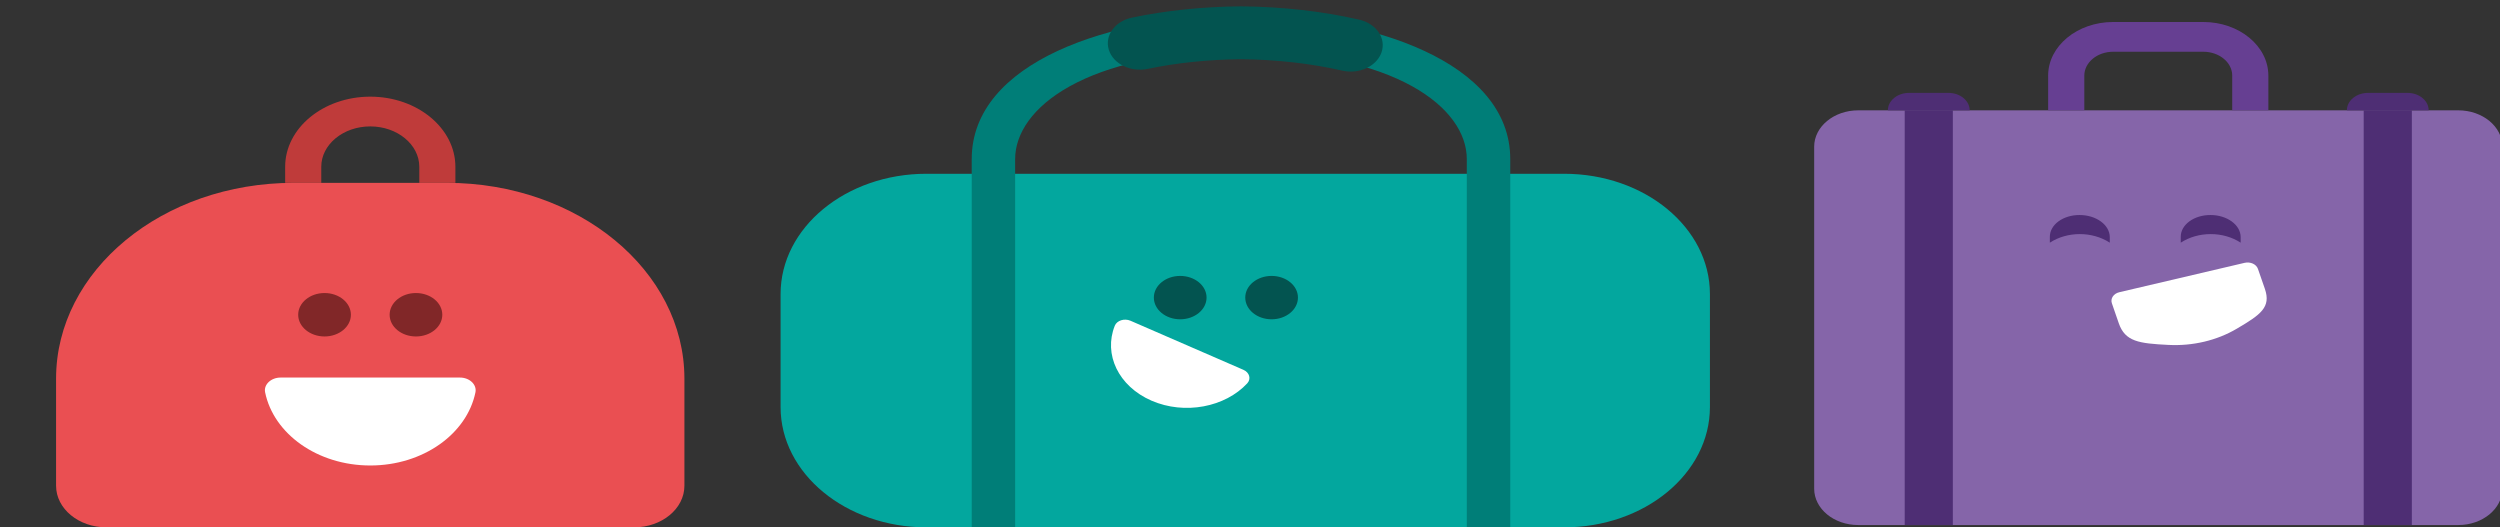 <?xml version="1.0" encoding="utf-8"?>
<!-- Generator: Adobe Illustrator 16.0.0, SVG Export Plug-In . SVG Version: 6.00 Build 0)  -->
<!DOCTYPE svg PUBLIC "-//W3C//DTD SVG 1.1//EN" "http://www.w3.org/Graphics/SVG/1.1/DTD/svg11.dtd">
<svg version="1.1" id="Camada_1" xmlns="http://www.w3.org/2000/svg" xmlns:xlink="http://www.w3.org/1999/xlink" x="0px" y="0px"
	 width="128px" height="27px" viewBox="0 0 128 27" enable-background="new 0 0 128 27" xml:space="preserve">
<rect x="0" y="0" width="128" height="27" fill="#333333" stroke="none"/>
<path fill="#03A79E" d="M80.082,27H47.433c-4.124,0-7.467-2.756-7.467-6.157v-5.791c0-3.397,3.343-6.155,7.467-6.155h32.649
	c4.124,0,7.466,2.758,7.466,6.155v5.791C87.548,24.244,84.206,27,80.082,27"/>
<path fill="#007E78" d="M77.324,27H75.1V8.147c0-2.624-3.615-5.479-11.562-5.553c-7.946,0.074-11.563,2.93-11.563,5.553V27h-2.223
	V8.147c0-4.99,7.141-7.326,13.776-7.384h0.023c6.632,0.058,13.774,2.394,13.774,7.384V27z"/>
<path fill="#FFFFFF" d="M63.663,18.935c0.309,0.133,0.406,0.463,0.197,0.691c-1.129,1.219-3.198,1.628-4.903,0.888
	c-1.701-0.741-2.463-2.377-1.881-3.835c0.108-0.272,0.494-0.391,0.801-0.259L63.663,18.935z"/>
<path fill="#035450" d="M61.776,15.236c0,0.613-0.606,1.112-1.351,1.112s-1.348-0.499-1.348-1.112s0.603-1.109,1.348-1.109
	S61.776,14.623,61.776,15.236"/>
<path fill="#035450" d="M66.455,15.236c0,0.613-0.604,1.112-1.348,1.112c-0.747,0-1.35-0.499-1.35-1.112s0.603-1.109,1.35-1.109
	C65.851,14.127,66.455,14.623,66.455,15.236"/>
<path fill="#035450" d="M69.153,3.665c-0.146,0-0.294-0.017-0.442-0.051c-1.574-0.363-3.36-0.565-5.173-0.583
	c-1.653,0.016-3.304,0.186-4.77,0.494c-0.88,0.184-1.774-0.253-1.997-0.977c-0.223-0.725,0.309-1.461,1.187-1.646
	c1.746-0.365,3.617-0.56,5.563-0.577c0.011,0,0.022,0,0.034,0c2.104,0.019,4.192,0.255,6.042,0.684
	c0.874,0.201,1.382,0.949,1.138,1.668C70.531,3.274,69.873,3.665,69.153,3.665"/>
<path fill="#BF3B3A" d="M23.316,9.362h-1.848V8.539c0-1.14-1.128-2.067-2.51-2.067c-1.384,0-2.509,0.927-2.509,2.067v0.823H14.6
	V8.539c0-1.98,1.955-3.59,4.358-3.59c2.401,0,4.358,1.61,4.358,3.59V9.362z"/>
<path fill="#EA4F52" d="M22.88,9.362h-7.846c-6.718,0-12.163,4.49-12.163,10.025v5.483c0,1.176,1.156,2.13,2.583,2.13h27.007
	c1.426,0,2.581-0.954,2.581-2.13v-5.483C35.042,13.852,29.598,9.362,22.88,9.362"/>
<path fill="#FFFFFF" d="M23.551,19.331c0.487,0,0.872,0.358,0.792,0.755c-0.436,2.127-2.68,3.747-5.384,3.747
	c-2.705,0-4.95-1.62-5.385-3.747c-0.082-0.396,0.304-0.755,0.79-0.755H23.551z"/>
<path fill="#812728" d="M17.966,16.116c0,0.613-0.605,1.111-1.349,1.111c-0.745,0-1.35-0.498-1.35-1.111
	c0-0.616,0.605-1.113,1.35-1.113C17.361,15.003,17.966,15.5,17.966,16.116"/>
<path fill="#812728" d="M22.646,16.116c0,0.613-0.604,1.111-1.35,1.111c-0.744,0-1.347-0.498-1.347-1.111
	c0-0.616,0.604-1.113,1.347-1.113C22.042,15.003,22.646,15.5,22.646,16.116"/>
<path fill="#8565A9" d="M125.863,26.882H95.143c-1.247,0-2.257-0.833-2.257-1.86V7.509c0-1.025,1.01-1.86,2.257-1.86h30.721
	c1.245,0,2.257,0.834,2.257,1.86v17.513C128.12,26.049,127.108,26.882,125.863,26.882"/>
<path fill="#663F92" d="M116.14,5.649h-1.85V3.87c0-0.672-0.663-1.221-1.481-1.221h-4.613c-0.816,0-1.479,0.548-1.479,1.221v1.779
	h-1.852V3.87c0-1.513,1.493-2.744,3.331-2.744h4.613c1.838,0,3.331,1.231,3.331,2.744V5.649z"/>
<path fill="#4E2E74" d="M99.761,4.756h-2.019c-0.598,0-1.083,0.399-1.083,0.893h4.188C100.847,5.155,100.362,4.756,99.761,4.756"/>
<path fill="#4E2E74" d="M123.264,4.756h-2.021c-0.599,0-1.083,0.399-1.083,0.893h4.188C124.348,5.155,123.861,4.756,123.264,4.756"
	/>
<rect x="97.521" y="5.649" fill="#4E2E74" width="2.464" height="21.233"/>
<rect x="121.021" y="5.649" fill="#4E2E74" width="2.465" height="21.233"/>
<path fill="#4E2E74" d="M106.477,11.009c-0.847-0.005-1.528,0.497-1.525,1.118v0.298c0.898-0.586,2.167-0.586,3.069,0v-0.289
	C108.016,11.517,107.326,11.009,106.477,11.009"/>
<path fill="#4E2E74" d="M113.181,11.009c-0.849-0.005-1.53,0.497-1.527,1.118v0.298c0.899-0.586,2.169-0.586,3.068,0v-0.289
	C114.718,11.517,114.028,11.009,113.181,11.009"/>
<path fill="#FFFFFF" d="M108.481,16.55l-0.354-1.025c-0.082-0.24,0.087-0.494,0.381-0.563l6.417-1.505
	c0.295-0.068,0.599,0.069,0.682,0.311l0.356,1.025c0.319,0.933-0.204,1.312-1.439,2.036c-1.018,0.603-2.26,0.897-3.509,0.83
	C109.512,17.584,108.807,17.49,108.481,16.55"/>
</svg>
